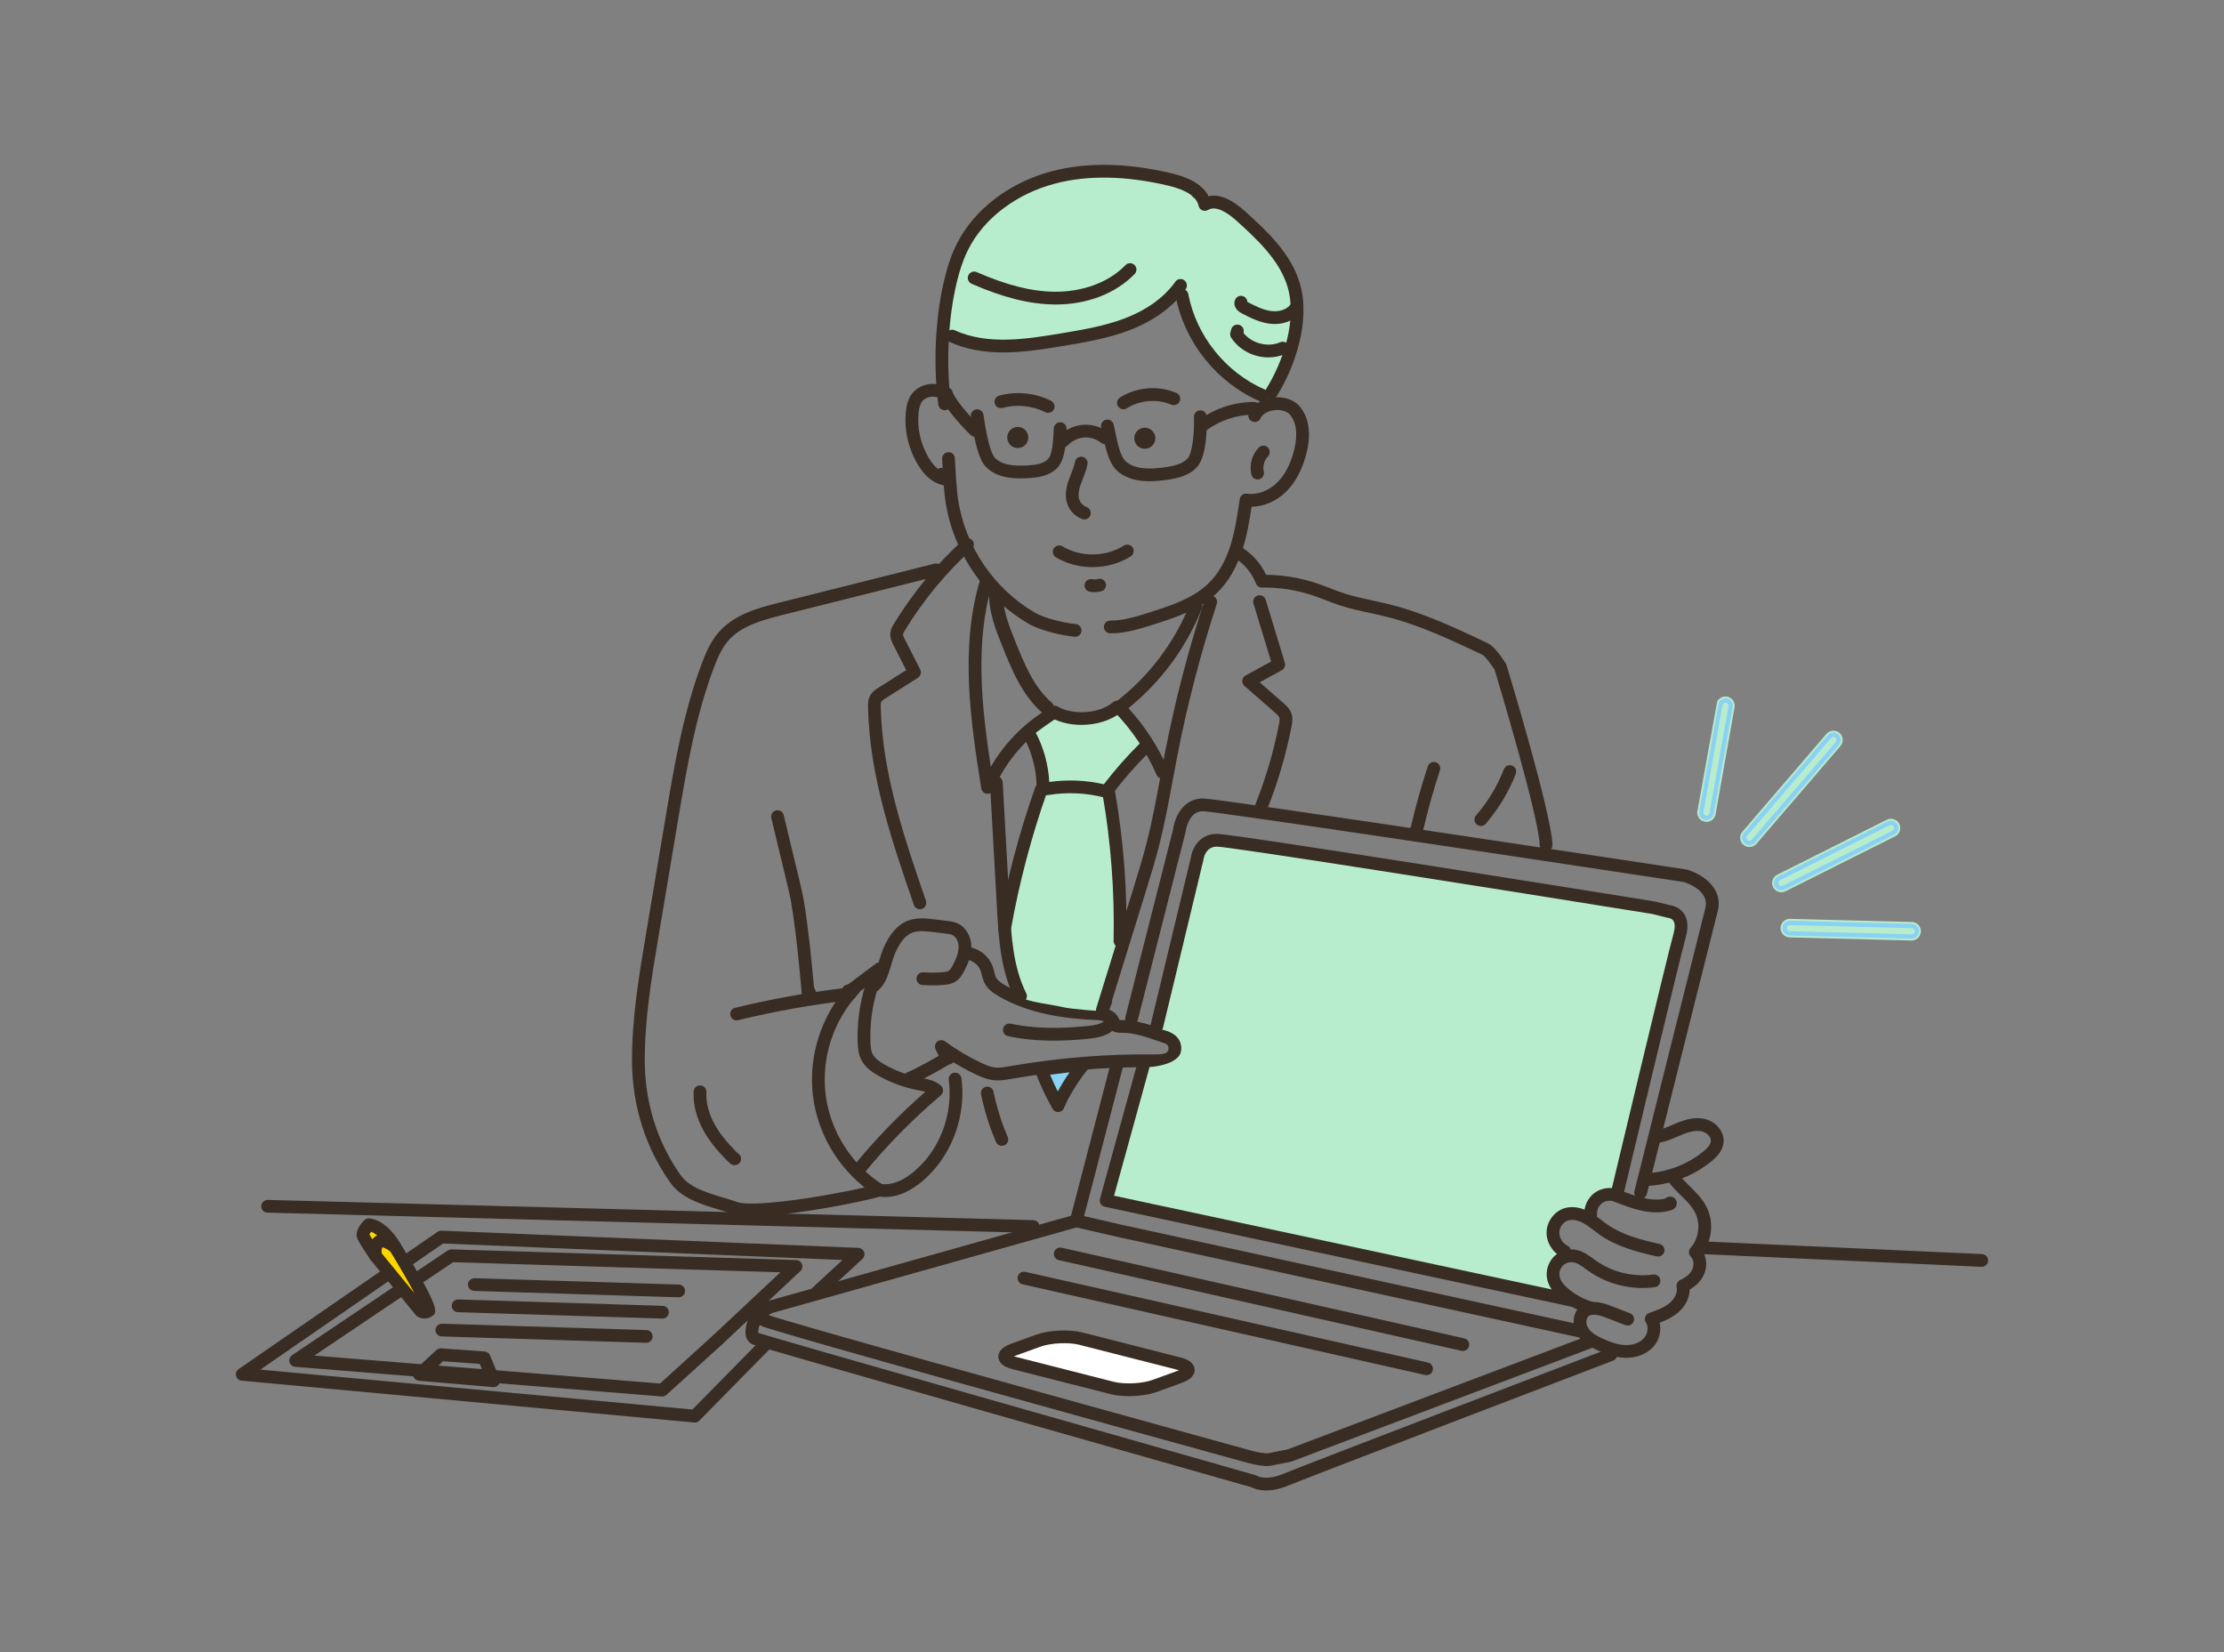 <?xml version="1.0" encoding="UTF-8"?><svg id="a" xmlns="http://www.w3.org/2000/svg" viewBox="0 0 354 263"><rect x="0" y="0" width="354" height="263" fill="#808080" stroke="none"/><defs><style>.b{fill:#fff;}.c{fill:#ffd500;}.d{fill:#b7edcc;}.e{fill:#382c23;}.f{fill:#8bd1f4;}</style></defs><path class="e" d="m110.591,226.425c-.031,0-.062,0-.093-.004l-72.031-6.655c-.425-.039-.78-.34-.888-.753s.054-.85.405-1.092l22.789-15.727c.462-.316,1.092-.202,1.411.259s.203,1.093-.258,1.411l-20.489,14.139,68.769,6.354,10.957-11.133c.393-.4,1.034-.404,1.434-.012.399.393.404,1.035.011,1.434l-11.294,11.476c-.191.195-.452.303-.723.303Z"/><path class="e" d="m105.405,222.281c-.027,0-.055,0-.082-.003l-58.345-4.721c-.43-.035-.791-.337-.899-.754-.109-.417.057-.857.415-1.099l16.736-11.26c.464-.312,1.095-.189,1.407.275s.189,1.095-.275,1.408l-14.33,9.641,55.018,4.452,8.535-7.747c.415-.376,1.057-.346,1.433.069.376.415.345,1.057-.069,1.433l-8.861,8.042c-.188.17-.431.263-.682.263Z"/><path class="e" d="m78.573,220.79c-.028,0-.057,0-.086-.003l-11.811-1.005c-.4-.034-.743-.302-.873-.681-.13-.38-.025-.801.27-1.074l3.392-3.142c.206-.191.479-.287.763-.268l6.911.503c.382.028.717.27.863.624l1.508,3.644c.135.327.09.701-.119.986-.192.263-.497.415-.818.415Zm-9.437-2.834l7.863.669-.631-1.526-5.847-.426-1.384,1.283Z"/><path class="c" d="m59.097,194.759s-1.637,1.294-1.442,1.693,2.32,3.888,2.32,3.888l7.964,7.964-4.013-8.654s-3.386-4.766-4.828-4.891Z"/><path class="e" d="m59.756,200.879c-.329,0-.646-.16-.839-.445-.161-.238-1.586-2.354-1.974-3.129-.655-1.308.653-2.7,1.07-3.097.215-.204.509-.308.805-.273,2.782.293,4.75,3.698,4.965,4.086.237.427.136.963-.241,1.274-.377.311-.923.309-1.298-.006-.458-.382-1.108-.729-1.392-.752-.098.213-.142.765-.088,1.202.057.466-.212.911-.651,1.075-.117.044-.238.064-.357.064Zm-.946-4.381c.103.188.265.458.454.759.193-.256.449-.47.79-.606-.314-.254-.646-.463-.98-.586-.125.165-.225.327-.263.434Z"/><path class="e" d="m67.571,209.872c-.538,0-.988-.213-1.237-.406-.06-.047-.114-.1-.162-.158l-7.199-8.799c-.355-.434-.291-1.073.143-1.428s1.072-.291,1.427.143l5.448,6.658c-1.026-1.922-2.54-4.527-3.958-6.839-.293-.477-.144-1.102.333-1.395.478-.294,1.102-.146,1.395.334,6.49,10.572,5.854,10.978,4.972,11.538-.404.257-.802.352-1.16.352Z"/><path class="e" d="m201.533,237.238c-1.217,0-1.996-.329-2.33-.507-8.538-2.426-77.926-22.148-79.347-22.717-.499-.199-.863-.576-1.054-1.091-.521-1.404.493-3.533.816-4.152.258-.496.871-.688,1.367-.431.497.259.689.871.432,1.367-.466.898-.806,2.056-.73,2.45,2.657.877,52.751,15.144,79.191,22.656.102.029.198.073.286.132.034.019,1.378.785,4.158-.376,3.382-1.409,49.737-19.135,51.708-19.889.524-.2,1.11.062,1.31.585.2.523-.062,1.109-.585,1.31-.483.185-48.298,18.469-51.653,19.867-1.444.602-2.635.795-3.569.795Zm-80.828-25.017h.01-.01Z"/><path class="e" d="m102.863,213.735h-.032l-32.527-1.014c-.56-.018-1-.485-.982-1.045.018-.561.481-.975,1.045-.982l32.527,1.014c.56.018,1,.485.982,1.045-.017.55-.468.982-1.013.982Z"/><path class="b" d="m183.816,220.591c-1.839.667-4.894.818-6.789.335l-15.653-3.989c-1.895-.483-1.942-1.424-.103-2.091l3.973-1.442c1.839-.667,4.894-.818,6.789-.335l15.653,3.989c1.895.483,1.942,1.424.103,2.091l-3.972,1.442Z"/><path class="e" d="m179.683,222.225c-1.051,0-2.068-.103-2.905-.316l-15.653-3.989c-1.774-.451-2.184-1.287-2.214-1.908s.293-1.494,2.015-2.119l3.973-1.441c2.041-.739,5.284-.901,7.385-.364l15.653,3.989c1.774.451,2.183,1.287,2.214,1.908.031.622-.294,1.494-2.016,2.118l-3.972,1.442h0c-1.227.445-2.891.681-4.479.681Zm4.133-1.634h.01-.01Zm-22.427-4.703c.07.021.148.044.236.066l15.653,3.989c1.703.435,4.54.293,6.192-.306l3.972-1.442c.084-.03.16-.061.228-.089-.07-.021-.148-.044-.234-.066l-15.653-3.989c-1.704-.435-4.54-.293-6.193.306l-3.973,1.441c-.084.031-.16.061-.228.09Z"/><path class="e" d="m146.422,144.721c-.421,0-.814-.265-.959-.685-3.468-10.082-7.055-20.506-7.301-31.47-.011-.462-.027-1.16.317-1.81.353-.666.948-1.042,1.383-1.316l4.383-2.776-2.02-3.965c-.234-.459-.587-1.153-.507-1.953.062-.619.371-1.125.576-1.46,3.024-4.956,6.734-9.452,11.027-13.363.414-.377,1.056-.347,1.433.067.377.414.348,1.055-.066,1.433-4.151,3.781-7.738,8.128-10.662,12.92-.115.188-.272.445-.288.605-.021.208.163.568.296.831l2.438,4.787c.237.466.081,1.036-.361,1.316l-5.165,3.271c-.257.162-.575.363-.675.552-.096.183-.088.548-.082.814.24,10.648,3.773,20.921,7.191,30.855.182.53-.1,1.106-.629,1.289-.109.037-.221.056-.33.056Z"/><path class="e" d="m200.784,129.385c-.125,0-.251-.023-.375-.072-.521-.207-.774-.797-.567-1.317,1.637-4.112,2.896-8.401,3.743-12.75.08-.409.139-.768.061-1.006-.089-.274-.439-.58-.721-.826l-4.846-4.239c-.25-.219-.376-.545-.341-.874.036-.329.231-.62.521-.779l4.071-2.227-2.811-9.24c-.163-.535.139-1.103.675-1.265.536-.165,1.103.139,1.266.675l3.051,10.029c.14.459-.062.954-.483,1.185l-3.521,1.926,3.753,3.282c.444.388,1.052.92,1.314,1.725.247.757.1,1.518.002,2.021-.871,4.473-2.166,8.885-3.85,13.113-.158.397-.54.64-.943.64Z"/><path class="e" d="m119.703,193.58c-1.327,0-2.407-.106-3.101-.358-.655-.236-1.383-.454-2.154-.684-2.793-.832-5.958-1.775-7.744-4.285-3.96-5.567-6.071-12.249-6.105-19.323-.032-6.812,1.106-13.593,2.207-20.149l3.139-18.7c1.366-8.139,2.779-16.554,5.76-24.463.604-1.605,1.36-3.445,2.683-4.97,2.556-2.944,6.517-3.938,9.7-4.737l24.671-6.193c.543-.132,1.094.193,1.23.736.137.543-.193,1.095-.736,1.23l-24.671,6.193c-3.57.896-6.686,1.823-8.663,4.101-.992,1.143-1.643,2.567-2.316,4.354-2.912,7.725-4.308,16.041-5.658,24.084l-3.139,18.7c-1.086,6.473-2.209,13.165-2.178,19.804.032,6.654,2.013,12.933,5.729,18.157,1.381,1.941,4.191,2.778,6.67,3.518.8.238,1.555.463,2.265.721,3.123,1.129,18.593-1.694,22.392-2.847.536-.158,1.102.141,1.265.677.163.535-.14,1.102-.676,1.265-2.727.827-14.355,3.17-20.57,3.17Z"/><path class="e" d="m139.978,190.454c-.186,0-.373-.052-.542-.158-5.459-3.457-9.207-9.348-10.023-15.758-.817-6.41,1.333-13.053,5.75-17.769.383-.408,1.025-.429,1.434-.047.409.383.43,1.024.047,1.434-4.01,4.279-5.96,10.308-5.219,16.126.742,5.816,4.142,11.163,9.097,14.301.473.3.614.926.314,1.399-.193.305-.522.472-.858.472Z"/><path class="e" d="m117.243,162.412c-.457,0-.872-.312-.984-.775-.132-.545.202-1.093.747-1.225,5.603-1.357,11.34-2.401,17.073-3.107.074-.163.192-.309.351-.417.461-.318,1.093-.198,1.409.265l.311.454c.201.293.233.67.086.993-.148.323-.454.546-.807.587-6.022.695-12.06,1.771-17.946,3.196-.08.02-.161.029-.24.029Z"/><path class="e" d="m140.902,190.531c-.359,0-.724-.029-1.094-.092-.552-.095-.923-.618-.829-1.17.094-.553.615-.926,1.17-.83,3.326.563,6.457-2.921,7.338-4.002,2.807-3.452,4.126-8.144,3.529-12.551-.075-.556.313-1.066.869-1.142.557-.069,1.066.312,1.141.868.672,4.953-.811,10.226-3.965,14.104-1.237,1.52-4.358,4.814-8.158,4.814Z"/><path class="e" d="m136.606,187.291c-.226,0-.453-.074-.641-.229-.434-.354-.498-.993-.144-1.427,3.474-4.253,7.325-8.233,11.463-11.851-.309-.084-.643-.147-.985-.214l-.324-.063c-2.167-.432-4.241-1.201-6.165-2.289-.961-.545-2.141-1.33-2.752-2.588-.412-.849-.499-1.771-.531-2.643-.116-3.104.289-6.184,1.203-9.152.165-.535.733-.838,1.268-.67.535.165.835.732.67,1.268-.848,2.75-1.223,5.603-1.115,8.479.023.605.069,1.296.33,1.833.364.75,1.178,1.284,1.926,1.709,1.735.98,3.607,1.676,5.562,2.065l.312.061c1.018.195,2.171.418,3.083,1.227.22.195.345.476.342.771-.003.294-.134.572-.359.762-4.483,3.798-8.641,8.03-12.357,12.58-.2.245-.492.372-.786.372Z"/><path class="e" d="m138.701,158.149c-.383,0-.749-.218-.92-.588-.236-.509-.015-1.111.494-1.347.802-.372,1.292-2.022,1.685-3.35.187-.63.363-1.226.578-1.741,1.014-2.434,2.305-3.926,3.947-4.562,1.455-.564,3.014-.373,4.268-.221l2.002.243c.516.063,1.099.136,1.668.394,1.323.6,2.207,2.118,2.198,3.778-.007,1.396-.567,2.671-1.114,3.733-.312.607-.704,1.293-1.409,1.743-.618.395-1.316.496-1.979.548-1.096.087-2.205.09-3.298.009-.559-.042-.978-.527-.937-1.086s.525-.967,1.086-.938c.991.075,1.997.071,2.99-.007.373-.029.792-.074,1.046-.236.278-.178.505-.589.695-.96.438-.851.885-1.849.89-2.816.004-.86-.41-1.65-1.007-1.921-.288-.131-.671-.178-1.077-.228l-2.001-.243c-1.083-.133-2.309-.282-3.29.098-1.1.427-2.018,1.556-2.808,3.451-.173.416-.334.961-.506,1.539-.536,1.807-1.143,3.855-2.777,4.612-.138.064-.283.095-.426.095Z"/><path class="e" d="m158.81,171.971c-.211,0-.423-.01-.639-.032-1.063-.114-2.012-.528-2.818-.907-1.53-.719-3.015-1.547-4.434-2.471-.034.021-.069.041-.106.059-.504.242-1.11.028-1.353-.478l-.539-1.125c-.201-.42-.091-.922.268-1.219.358-.298.872-.312,1.247-.037,1.806,1.326,3.751,2.481,5.78,3.435.657.31,1.421.646,2.172.726.691.077,1.433-.056,2.217-.192,7.675-1.341,15.438-1.992,23.16-1.896.832-.004,1.669-.017,2.057-.422.132-.139.198-.368.174-.612s-.131-.457-.289-.568c-.166-.117-.43-.207-.687-.293l-1.219-.412c-1.685-.569-3.412-1.146-5.153-1.135-.533.008-1.273.017-1.849-.541-.266-.258-.396-.547-.492-.759-.023-.051-.045-.102-.071-.149-.252-.463-1.206-.562-2.008-.598-6.432-.28-11.277-1.476-15.248-3.762-.844-.486-1.774-1.12-2.282-2.132-.221-.441-.33-.892-.425-1.289-.051-.212-.1-.424-.171-.628-.365-1.044-1.47-1.828-2.576-1.828-.004,0-.01,0-.015,0-.558,0-1.012-.45-1.014-1.009-.002-.561.45-1.017,1.01-1.019h.019c1.958,0,3.845,1.337,4.49,3.187.094.268.162.545.229.822.077.319.149.621.266.854.267.531.87.932,1.482,1.284,3.677,2.117,8.229,3.228,14.324,3.494.93.04,2.866.125,3.699,1.649.051.093.097.191.141.289.015.033.028.066.043.099.102.011.272.011.382.008,2.11-.013,4.108.646,5.868,1.24l1.221.412c.356.12.801.271,1.21.56.642.456,1.055,1.195,1.135,2.03s-.185,1.64-.728,2.207c-1.03,1.076-2.609,1.056-3.544,1.048-7.595-.071-15.236.546-22.715,1.854-.751.131-1.475.257-2.219.257Z"/><path class="e" d="m144.833,172.625c-.394,0-.768-.23-.933-.615-.221-.515.018-1.11.532-1.331,1.54-.661,4.448-2.26,6.121-3.298.16-.131.339-.238.531-.315.485-.198,1.041.008,1.282.473.241.465.088,1.037-.352,1.32-.061.038-.123.078-.188.119-.172.266-.453.427-.75.46-1.785,1.071-4.359,2.468-5.844,3.104-.13.057-.266.083-.399.083Z"/><path class="e" d="m167.713,165.64c-2.637,0-5.013-.236-7.262-.714-.548-.116-.898-.655-.782-1.203.117-.547.658-.894,1.203-.781,3.509.744,7.383.863,12.189.377,1.23-.125,2.446-.347,3.007-1.115.33-.452.964-.551,1.417-.22.452.33.551.965.221,1.417-1.033,1.413-2.824,1.771-4.44,1.936-1.987.202-3.826.304-5.553.304Z"/><path class="e" d="m128.656,159.327c-.229,0-.452-.077-.633-.221-.216-.173-.353-.427-.378-.702-.01-.117-.021-.233-.032-.351-.018-.057-.031-.114-.039-.175-.011-.086-.011-.171,0-.254-.43-4.685-.891-9.505-1.673-14.188-.157-.943-1.251-5.441-2.049-8.726-.515-2.116-.955-3.928-1.082-4.517-.118-.547.23-1.087.778-1.204.547-.118,1.087.229,1.205.778.125.581.561,2.372,1.07,4.463.895,3.682,1.91,7.854,2.08,8.871.781,4.678,1.243,9.457,1.67,14.106.142.182.239.406.272.659.096.72-.367,1.356-1.053,1.449-.045.006-.09.009-.135.009Z"/><path class="e" d="m135.383,158.673c-.309,0-.614-.14-.813-.406-.335-.448-.244-1.084.205-1.42l4.623-3.456c.449-.334,1.084-.243,1.419.205.335.448.244,1.084-.205,1.42l-4.623,3.456c-.182.136-.396.201-.606.201Z"/><path class="e" d="m261.139,190.857c-.082,0-.165-.01-.247-.031-.543-.136-.874-.686-.738-1.229.103-.411,10.282-41.125,11.287-45.033.716-2.786-2.897-4.011-3.416-4.171-25.334-3.845-73.819-11.133-76.454-11.265-2.363-.116-2.819,3.04-2.836,3.174-.005.041-.013.086-.023.126l-7.617,29.962c-.138.543-.69.87-1.233.732s-.871-.689-.733-1.232l7.602-29.901c.24-1.803,1.544-5.041,4.942-4.886,3.397.169,73.734,10.841,76.727,11.295.042.007.083.016.124.027,2.125.601,5.88,2.762,4.881,6.645-1.003,3.901-11.18,44.608-11.283,45.02-.115.461-.529.769-.983.769Z"/><path class="e" d="m262.447,188.753c-.529,0-.975-.409-1.011-.945-.038-.559.384-1.042.943-1.08,3.162-.214,6.259-1.431,8.722-3.425.791-.641,1.179-1.169,1.221-1.661.06-.71-.681-1.376-1.41-1.554-.787-.19-1.744-.047-3.012.454-.297.117-.592.243-.887.369-.875.375-1.781.762-2.783.952-.552.108-1.081-.257-1.186-.807-.105-.551.256-1.081.807-1.186.786-.149,1.553-.478,2.365-.824.312-.134.625-.268.939-.392,1.056-.417,2.642-.929,4.237-.538,1.573.383,3.107,1.87,2.951,3.696-.12,1.418-1.179,2.429-1.964,3.065-2.785,2.255-6.288,3.63-9.862,3.872-.023.002-.046.002-.069.002Z"/><path class="e" d="m258.87,216.127c-.083,0-.166,0-.249-.004-1.654-.058-3.173-.66-4.312-1.179-1.137-.517-2.406-1.208-3.196-2.413-.853-1.301-.952-3.344.359-4.509,1.621-1.441,4.033-.513,4.942-.163l3.034,1.168c.522.201.783.788.582,1.311-.202.523-.791.782-1.311.582l-3.033-1.168c-1.479-.569-2.39-.637-2.865-.214-.463.412-.377,1.322-.01,1.882.506.771,1.466,1.281,2.339,1.679.968.44,2.246.952,3.543.997,1.184.052,2.294-.354,2.944-1.06.652-.708.81-1.843.352-2.529-.173-.261-.217-.588-.117-.885s.331-.531.626-.635c1.163-.407,2.364-.827,3.261-1.579.702-.589,1.32-1.602,1.121-2.537-.101-.475.147-.954.594-1.145.914-.39,1.59-.992,1.902-1.695.314-.705.211-1.548-.246-2.004-.381-.38-.398-.991-.04-1.394,1.322-1.48,1.63-3.841.733-5.611-.515-1.018-1.367-1.856-2.269-2.745-.743-.732-1.511-1.49-2.135-2.396-.318-.461-.202-1.093.259-1.41.461-.318,1.093-.202,1.411.26.515.747,1.182,1.404,1.889,2.101.978.965,1.99,1.961,2.654,3.274,1.153,2.278.922,5.136-.517,7.225.566,1.025.629,2.365.112,3.525-.433.973-1.23,1.808-2.282,2.401-.004,1.334-.684,2.697-1.884,3.704-.877.736-1.899,1.204-2.889,1.578.306,1.304-.065,2.807-1.044,3.869-1.011,1.099-2.553,1.718-4.258,1.718Z"/><path class="d" d="m184.805,163.864c.157-.777,5.934-27.908,6.095-28.391.161-.483,0-1.77,3.54-1.931,3.54-.161,70.47,11.262,70.47,11.262,0,0,3.379,1.609,2.735,4.183-.644,2.574-10.136,41.349-10.136,41.349,0,0-3.633-.045-3.939,1.992-.305,2.036-1.018,1.731-1.018,1.731,0,0-3.564-1.833-4.786.407-1.222,2.24.509,5.091,1.018,5.295.509.204-1.222,1.426-1.426,2.036-.204.611.204,2.24.509,2.546s.611,1.935.611,1.935l-72.256-15.556,6.667-20.859s4.846-.272,5.124-2.666c.333-2.874-3.208-3.333-3.208-3.333Z"/><path class="e" d="m253.438,209.271c-.088,0-.178-.012-.268-.036-1.723-.472-3.363-1.323-4.743-2.463-1.277-1.058-1.993-2.148-2.188-3.334-.202-1.232.222-2.545,1.106-3.427.886-.88,2.202-1.294,3.431-1.09,1.138.193,2.04.853,2.836,1.435l.435.313c2.613,1.836,5.929,2.639,9.09,2.202.553-.065,1.067.312,1.143.866.077.555-.311,1.066-.866,1.144-3.666.502-7.506-.426-10.534-2.553-.155-.109-.31-.223-.464-.336-.675-.493-1.312-.959-1.978-1.071-.588-.099-1.239.108-1.662.527-.422.421-.633,1.072-.537,1.66.112.682.596,1.369,1.479,2.1,1.16.958,2.538,1.674,3.986,2.069.54.148.858.706.71,1.246-.123.45-.532.747-.978.747Z"/><path class="e" d="m249.043,200.19c-.153,0-.308-.035-.454-.108-1.504-.756-2.474-2.37-2.413-4.018.063-1.702,1.272-3.283,2.876-3.76,1.21-.36,2.638-.132,4.024.646.681.382,1.284.842,1.866,1.287.319.243.638.486.967.714,2.374,1.637,5.252,2.376,8.239,3.049.546.123.89.666.767,1.212-.123.547-.669.888-1.212.767-3.062-.689-6.274-1.517-8.945-3.357-.356-.246-.701-.509-1.046-.771-.551-.421-1.072-.818-1.628-1.13-.523-.293-1.537-.745-2.453-.472-.783.233-1.396,1.046-1.428,1.892-.032.855.501,1.73,1.296,2.13.5.251.703.86.451,1.361-.178.354-.536.56-.907.56Z"/><path class="e" d="m253.192,194.36c-.525,0-.969-.404-1.01-.936-.104-1.357.538-2.754,1.636-3.559,1.099-.805,2.625-.993,3.885-.485,2.576,1.038,5.079,1.923,7.334,1.409.277-.277.737-.398,1.108-.287.451.138.754.546.754,1.015,0,.403-.229.906-.872,1.106-2.993.914-6.004-.122-9.083-1.362-.618-.247-1.392-.153-1.929.241-.537.393-.863,1.103-.812,1.766.043.559-.375,1.046-.934,1.089-.026.002-.053.003-.079.003Z"/><path class="e" d="m246.094,135.502c-.546,0-.997-.434-1.013-.983-.137-4.508-6.577-25.925-7.183-27.929l-.151-.22c-.457-.673-1.308-1.924-1.897-2.202-4.888-2.312-9.942-4.703-15.239-6.02-.842-.209-1.691-.393-2.54-.575-1.553-.334-3.158-.681-4.718-1.188-.793-.258-1.572-.557-2.351-.856-.688-.265-1.376-.53-2.075-.764-2.6-.869-5.321-1.279-8.053-1.243h-.017c-.418,0-.794-.257-.946-.647-.676-1.745-1.938-3.224-3.555-4.163-.484-.281-.649-.902-.368-1.387.282-.482.901-.648,1.386-.367,1.81,1.052,3.264,2.645,4.15,4.534,2.74.027,5.443.48,8.045,1.35.728.243,1.444.519,2.161.794.745.287,1.49.575,2.25.822,1.461.476,3.015.81,4.518,1.134.87.188,1.739.375,2.602.589,5.493,1.365,10.639,3.8,15.617,6.154,1.089.516,2.025,1.891,2.708,2.896l.232.339c.06.087.106.183.137.283.292.963,7.164,23.632,7.314,28.606.017.56-.423,1.027-.983,1.044h-.031Z"/><path class="e" d="m225.197,133.437c-.375,0-.734-.208-.911-.567-.215-.437-.086-.953.281-1.243.007-.025.016-.061.027-.106.747-3.205,1.646-6.414,2.673-9.538.176-.531.748-.823,1.28-.646.532.175.821.748.646,1.279-1.009,3.067-1.892,6.218-2.624,9.364-.07.304-.235,1.014-.925,1.354-.144.07-.297.104-.447.104Z"/><path class="e" d="m235.708,131.472c-.258,0-.516-.098-.713-.293-.38-.376-.403-.981-.053-1.386,1.896-2.184,3.388-4.658,4.437-7.353.203-.522.791-.782,1.313-.578.522.203.78.791.578,1.312-1.09,2.801-2.623,5.381-4.561,7.674-.051.091-.117.176-.197.25l-.131.118c-.192.171-.433.255-.672.255Z"/><path class="e" d="m251.962,212.99c-.071,0-.144-.008-.217-.023l-73.622-16.032-7.04-1.616c-.267-.062-.498-.229-.64-.462-.142-.234-.183-.517-.114-.782l6.452-24.771c.142-.541.697-.867,1.237-.726.542.142.867.695.726,1.237l-6.189,23.761,6.011,1.38,73.61,16.029c.547.119.894.66.775,1.207-.103.475-.523.799-.99.799Z"/><path class="e" d="m201.709,233.347c-.555,0-1.603-.084-3.24-.535-22.622-6.238-75.43-20.846-77.209-21.735-1.085-.543-1.283-1.253-1.258-1.753.063-1.27,1.677-2.019,2.368-2.281l48.667-13.688c.541-.148,1.099.163,1.25.702.152.539-.163,1.099-.702,1.251l-48.581,13.659c-.211.084-.475.223-.684.356,3.185,1.161,41.417,11.807,76.687,21.534,1.95.538,2.842.463,2.85.463l3.099-.62,47.585-17.994c.524-.198,1.109.065,1.308.59.198.523-.066,1.108-.59,1.307l-47.663,18.024c-.053.021-.106.035-.161.047l-3.271.649c-.059.008-.208.024-.456.024Zm-79.77-24.228h0Z"/><path class="e" d="m315.44,201.64c-.016,0-.031,0-.047,0l-44.184-2.012c-.56-.025-.993-.499-.967-1.059s.505-.986,1.059-.967l44.184,2.012c.56.025.993.499.967,1.059-.025.544-.474.968-1.012.968Z"/><path class="e" d="m164.451,196.241h-.027l-121.854-3.223c-.56-.015-1.001-.48-.987-1.04s.477-.967,1.041-.987l121.854,3.223c.56.015,1.001.48.987,1.04-.015.551-.466.987-1.013.987Z"/><path class="e" d="m130.039,206.698c-.273,0-.546-.109-.746-.326-.38-.411-.354-1.053.058-1.433l4.754-4.387-63.583-2.621-5.189,3.581c-.46.318-1.092.203-1.411-.259-.318-.461-.203-1.093.258-1.411l5.468-3.773c.181-.124.393-.178.618-.179l66.364,2.736c.409.018.769.279.91.664.141.385.037.817-.265,1.095l-6.551,6.044c-.195.18-.441.269-.687.269Z"/><path class="e" d="m114.266,214.239c-.271,0-.541-.107-.74-.32-.383-.409-.362-1.051.047-1.434l10.646-9.969-52.092-1.614-5.054,3.401c-.463.312-1.095.189-1.407-.275s-.189-1.095.275-1.408l5.325-3.583c.176-.118.387-.162.597-.172l54.872,1.7c.411.013.772.271.917.655.145.385.044.818-.255,1.099l-12.438,11.646c-.196.184-.445.273-.693.273Z"/><path class="e" d="m250.113,207.965c-.07,0-.142-.008-.213-.023l-74.05-15.86c-.273-.058-.51-.227-.655-.465-.145-.239-.185-.527-.11-.796l5.874-21.294c.149-.541.706-.861,1.247-.708.54.148.857.707.708,1.247l-5.588,20.258,73,15.636c.548.117.896.656.779,1.203-.102.477-.523.803-.991.803Z"/><path class="e" d="m257.325,191.336c-.078,0-.157-.01-.236-.028-.544-.13-.881-.677-.751-1.222.368-1.542,9.018-37.814,10.04-41.463.265-.946.254-1.663-.031-2.075-.281-.406-.818-.457-.824-.457-.054-.005-.125-.015-.177-.028l-2.35-.588c-26.715-4.297-67.309-10.716-69.297-10.716-1.811,0-2.115,1.865-2.144,2.078-.004.034-.012.075-.02.108l-6.411,26.626c-.131.545-.68.875-1.223.749-.544-.132-.88-.679-.749-1.224l6.398-26.573c.188-1.349,1.276-3.792,4.148-3.792,2.839,0,66.975,10.319,69.704,10.759l2.36.587c.379.043,1.49.256,2.222,1.275.675.94.791,2.225.345,3.817-1.011,3.611-9.93,41.009-10.02,41.387-.111.466-.527.779-.985.779Z"/><path class="e" d="m157.188,126.345c-.042,0-.083-.002-.126-.008-.449-.056-.807-.402-.876-.85-1.629-10.417-3.476-22.225-.167-33.249.161-.535.727-.835,1.263-.68.537.161.841.727.68,1.264-2.856,9.516-1.682,19.826-.255,29.228,2.313-3.96,5.663-7.29,9.665-9.559.486-.276,1.106-.105,1.382.382.276.487.105,1.105-.382,1.382-4.555,2.583-8.195,6.658-10.25,11.474-.161.378-.53.616-.932.616Z"/><path class="d" d="m164,117.243l4.237-2.994s2.479,1.039,4.049.478,5.495-2.019,5.495-2.019l4.823,5.495-6.168,8.075,2.019,17.608.112,5.832-3.477,11.215s-4.545-.282-6.039-.656-6.1-.871-6.474-1.618c-.373-.747-2.241-5.602-2.365-6.598s.996-11.204.996-11.204l4.855-15.811s1.118-5.555-2.063-7.803Z"/><path class="e" d="m175.462,161.804c-.11,0-.222-.019-.332-.057-.517-.179-.798-.735-.637-1.258l5.865-18.931c.745-2.404,1.515-4.891,2.152-7.374.871-3.396,1.523-6.918,2.153-10.325.248-1.335.495-2.67.755-4.002,1.604-8.214,3.736-16.414,6.334-24.372.174-.532.745-.825,1.279-.649.532.174.823.746.649,1.278-2.572,7.88-4.683,15.999-6.271,24.132-.259,1.325-.505,2.654-.75,3.982-.637,3.44-1.295,6.998-2.183,10.46-.649,2.531-1.427,5.042-2.179,7.47l-5.284,17.056c.025.168.009.345-.057.516l-.546,1.423c-.154.402-.538.651-.947.651Z"/><path class="e" d="m185.021,123.935c-.392,0-.765-.229-.931-.611-1.615-3.727-3.868-7.095-6.697-10.011-.202-.208-.305-.492-.283-.781s.166-.555.396-.73c5.327-4.066,9.454-9.507,11.936-15.732.207-.521.797-.774,1.317-.567.52.208.774.798.566,1.317-2.479,6.22-6.514,11.695-11.707,15.9,2.641,2.898,4.769,6.189,6.333,9.798.223.514-.014,1.111-.527,1.334-.131.057-.268.084-.403.084Z"/><path class="e" d="m176.113,126.991c-.085,0-.172-.011-.257-.033-2.897-.76-5.992-.904-8.945-.422-.247.041-.814.131-1.314-.248-.561-.421-.582-1.09-.589-1.342-.083-2.612-.777-5.214-2.007-7.522-.263-.494-.076-1.108.418-1.371.496-.264,1.109-.076,1.372.418,1.31,2.458,2.076,5.214,2.226,7.996,2.925-.409,5.882-.281,8.691.366,1.74-2.275,3.647-4.444,5.677-6.456.398-.393,1.04-.392,1.434.007.395.397.392,1.04-.006,1.435-2.118,2.099-4.099,4.375-5.887,6.767-.194.26-.497.406-.812.406Z"/><path class="e" d="m172.143,115.38c-1.695,0-3.382-.363-4.759-1.117-.492-.269-.672-.885-.403-1.376.269-.491.886-.673,1.376-.403,2.599,1.421,6.722,1.084,8.826-.719.426-.364,1.065-.316,1.43.109.364.425.315,1.065-.11,1.43-1.586,1.36-3.982,2.076-6.36,2.076Z"/><path class="e" d="m162.446,159.571c-.371,0-.729-.205-.907-.559-2.299-4.568-2.593-9.844-2.853-14.497l-1.109-19.896c-.031-.56.397-1.038.956-1.069.555-.041,1.038.396,1.069.956l1.109,19.896c.249,4.456.53,9.508,2.639,13.698.252.5.05,1.11-.45,1.362-.146.073-.302.108-.455.108Z"/><path class="e" d="m159.902,148.817c-.059,0-.119-.006-.179-.017-.551-.098-.919-.624-.821-1.176,1.342-7.541,3.313-15.027,5.859-22.249.186-.528.764-.809,1.294-.619.528.186.805.765.619,1.293-2.51,7.119-4.453,14.497-5.775,21.931-.087.491-.515.837-.998.837Z"/><path class="e" d="m178.268,150.794h-.022c-.56-.012-1.004-.476-.992-1.036.17-7.807-.422-15.665-1.76-23.357-.096-.552.273-1.077.825-1.173.549-.103,1.077.273,1.173.825,1.361,7.821,1.963,15.812,1.79,23.75-.012.552-.463.991-1.013.991Z"/><path class="d" d="m166.153,28.5s10.987-1.467,15.549-.694c4.562.773,6.992.629,7.595,2.167l.604,1.538s1.835-1.335,4.751.798c2.916,2.134,5.858,4.978,7.533,6.984,1.674,2.005,4.177,6.488,4.089,8.158-.089,1.669.008,8.162-1.295,10.27-1.303,2.109-4.242,5.925-4.242,5.925,0,0-7.698-5.144-9.307-7.885-1.608-2.741-3.187-9.932-3.187-9.932,0,0-8.791,6.999-20.764,8.148-11.974,1.149-16.993-.787-16.993-.787,0,0,.824-13.28,4.466-16.662,3.643-3.382,11.202-8.029,11.202-8.029Z"/><path class="e" d="m176.798,100.808c-.027,0-.054,0-.081,0-.56-.004-1.011-.461-1.007-1.021.004-.558.458-1.007,1.014-1.007.027.005.051,0,.075,0,2.078,0,4.146-.658,6.147-1.295,3.196-1.016,6.819-2.168,9.314-4.535,3.389-3.216,4.303-8.02,5.074-13.507.038-.267.18-.507.395-.669.216-.161.489-.229.753-.193,1.625.231,3.466-.445,4.812-1.767,1.155-1.138,2.035-2.771,2.613-4.856.49-1.769.795-4.229-.535-5.905-.474-.597-1.471-.897-2.539-.767-1.035.127-1.896.633-2.195,1.29-.231.511-.833.737-1.343.503-.51-.231-.735-.833-.503-1.343.603-1.325,2.021-2.246,3.794-2.463,1.782-.217,3.457.364,4.374,1.519,1.473,1.856,1.784,4.521.9,7.708-.674,2.432-1.732,4.37-3.145,5.76-1.545,1.52-3.543,2.376-5.505,2.396-.636,4.418-1.656,10.066-5.554,13.766-2.833,2.688-6.691,3.915-10.096,4.998-2.049.651-4.369,1.39-6.764,1.39Z"/><path class="e" d="m150.36,65.294c-.501,0-.937-.372-1.004-.882-.792-5.992-.527-13.028.709-18.821.595-2.789,1.312-4.959,2.256-6.828,2.754-5.454,8.413-9.759,15.135-11.516,5.56-1.452,11.966-1.337,19.042.346,3.037.721,5.005,1.939,5.871,3.63,1.681-.377,3.654.45,5.879,2.469,3.203,2.904,7.188,6.519,8.633,11.36,1.814,6.083-.829,13.479-3.645,17.966-.298.474-.923.615-1.398.32-.475-.298-.618-.924-.32-1.398,2.59-4.127,5.04-10.875,3.419-16.308-1.283-4.3-5.036-7.703-8.052-10.438-1.375-1.244-3.287-2.562-4.592-1.781-.28.169-.625.19-.924.062-.3-.13-.519-.396-.589-.715-.313-1.444-1.912-2.519-4.751-3.193-6.75-1.603-12.825-1.724-18.06-.355-6.168,1.611-11.341,5.524-13.837,10.467-.863,1.71-1.525,3.724-2.083,6.338-1.19,5.578-1.445,12.356-.682,18.132.073.556-.317,1.064-.873,1.138-.045.007-.09.01-.134.01Z"/><path class="e" d="m200.93,63.952c-.135,0-.271-.027-.403-.084-6.847-2.967-11.976-9.363-13.383-16.692-.105-.55.255-1.082.805-1.188.55-.111,1.081.254,1.188.805,1.283,6.681,5.957,12.51,12.198,15.214.514.223.75.82.527,1.334-.166.383-.539.611-.931.611Z"/><path class="e" d="m159.694,56.098c-2.902,0-5.834-.422-8.562-1.682-.508-.235-.73-.838-.495-1.347s.837-.73,1.346-.495c5.23,2.417,11.604,1.365,16.726.518,3.435-.566,6.986-1.153,10.26-2.394,3.564-1.353,6.368-3.377,8.107-5.854.322-.459.953-.569,1.413-.248.458.321.569.954.248,1.412-1.973,2.812-5.102,5.09-9.048,6.587-3.463,1.312-7.116,1.915-10.649,2.499-2.855.471-6.081,1.004-9.344,1.004Z"/><path class="e" d="m200.172,76.311c-.458,0-.874-.313-.985-.778-.364-1.521.085-3.165,1.173-4.29.39-.403,1.031-.411,1.434-.024.402.39.413,1.031.024,1.435-.601.622-.86,1.566-.658,2.407.13.545-.206,1.092-.75,1.223-.08.019-.159.028-.237.028Z"/><path class="e" d="m172.602,82.675c-.114,0-.229-.02-.343-.061-1.052-.377-1.921-1.225-2.324-2.267-.421-1.089-.37-2.361.158-3.888.121-.349.256-.691.393-1.034.261-.657.507-1.278.623-1.904.102-.55.626-.916,1.182-.812.551.103.914.632.812,1.183-.152.819-.447,1.562-.732,2.281-.125.314-.25.63-.361.949-.365,1.054-.425,1.869-.184,2.492.191.493.62.911,1.118,1.091.527.188.801.77.612,1.297-.149.414-.539.672-.955.672Z"/><path class="e" d="m173.896,90.273c-2.037,0-4.072-.521-5.824-1.564-.481-.287-.638-.909-.352-1.391.287-.481.908-.637,1.391-.352,2.948,1.758,6.879,1.708,9.784-.121.474-.3,1.101-.157,1.398.316.299.474.157,1.101-.317,1.398-1.808,1.141-3.945,1.713-6.081,1.713Z"/><path class="e" d="m178.822,65.146c-.335,0-.663-.166-.856-.47-.301-.472-.163-1.099.31-1.4,2.646-1.688,6.081-1.97,8.967-.733.515.221.754.816.533,1.332-.22.515-.819.752-1.331.533-2.243-.961-5.021-.733-7.078.579-.169.107-.358.159-.544.159Z"/><path class="e" d="m166.841,65.715c-.153,0-.308-.035-.454-.108-2.081-1.045-4.562-1.291-6.808-.676-.542.146-1.098-.17-1.246-.711-.148-.54.17-1.098.71-1.246,2.723-.745,5.731-.446,8.254.82.5.252.703.861.451,1.361-.178.354-.536.56-.907.56Z"/><path class="e" d="m171.132,101.356c-.035,0-.07-.002-.105-.006-1.839-.189-5.309-.9-7.334-2.086-7.04-4.115-11.974-11.387-13.199-19.449-.256-1.687-.438-4.978-.536-6.746-.031-.56.396-1.062.955-1.093.559-.06,1.036.372,1.067.932.091,1.66.276,5.013.518,6.603,1.134,7.463,5.702,14.193,12.218,18.004,1.547.904,4.512,1.612,6.517,1.818.557.058.962.556.905,1.112-.054.522-.494.911-1.007.911Z"/><path class="e" d="m182.971,76.599c-1.788,0-3.624-.353-5.062-1.579-1.42-1.212-1.933-3.703-2.344-5.706-.095-.465-.184-.898-.277-1.271-.136-.543.195-1.094.738-1.229.543-.136,1.094.196,1.229.739.099.396.194.857.296,1.353.331,1.608.784,3.812,1.674,4.571,1.569,1.339,4.105,1.186,6.141.902,1.331-.185,2.823-.461,3.67-1.403.766-.852,1.094-4.046,1.014-6.619-.018-.56.422-1.027.982-1.045.542-.018,1.028.422,1.045.982.045,1.436.067,6.26-1.533,8.038-1.242,1.381-3.089,1.805-4.899,2.057-.837.115-1.749.21-2.674.21Z"/><path class="e" d="m162.415,76.147c-1.939,0-4.069-.341-5.54-1.894-.973-1.027-1.716-3.553-2.341-7.947-.079-.555.307-1.067.861-1.146.549-.077,1.067.307,1.146.861.745,5.236,1.511,6.526,1.806,6.838,1.216,1.283,3.406,1.33,5.178,1.224,1.437-.085,2.541-.282,3.256-.971.737-.708.85-2.929.917-4.256.013-.247.024-.48.039-.693.036-.56.513-1.003,1.078-.946.559.036.982.519.946,1.077l-.036.665c-.093,1.836-.22,4.351-1.537,5.616-1.232,1.184-2.911,1.437-4.542,1.533-.396.022-.809.039-1.23.039Z"/><path class="e" d="m180.565,69.496c-.143.915.483,1.773,1.398,1.916.915.143,1.773-.483,1.916-1.398.143-.915-.483-1.773-1.398-1.916-.915-.143-1.773.483-1.916,1.398Z"/><path class="e" d="m160.346,69.378c-.143.915.483,1.773,1.398,1.916.915.143,1.773-.483,1.916-1.398.143-.915-.483-1.773-1.398-1.916-.915-.143-1.773.483-1.916,1.398Z"/><path class="e" d="m169.164,71.2c-.236,0-.458-.075-.632-.195-.416-.287-.569-.887-.344-1.339.15-.301.422-.508.727-.581.984-.862,2.262-1.394,3.568-1.473,1.444-.09,2.931.384,4.064,1.29.438.35.508.988.159,1.426-.35.437-.988.507-1.425.158-.747-.597-1.718-.909-2.676-.849-.954.057-1.885.481-2.555,1.163-.28.285-.595.399-.886.399Z"/><path class="e" d="m150.344,77.256c-.069,0-.139-.007-.208-.021-1.574-.33-2.931-1.435-4.035-3.284-1.542-2.582-2.215-5.607-1.897-8.52.094-.855.297-1.954,1.042-2.865.939-1.145,2.587-1.694,4.101-1.366.547.119.895.659.776,1.206-.119.548-.661.894-1.206.776-.763-.166-1.648.115-2.101.669-.317.388-.501.943-.595,1.801-.271,2.476.306,5.054,1.622,7.26.451.756.938,1.335,1.454,1.735.002-.002.004-.003.006-.005.469-.304,1.098-.172,1.403.298l.488.749c.224.343.219.788-.012,1.126-.191.28-.506.441-.837.441Z"/><path class="e" d="m202.904,51.574c-.27,0-.544-.018-.821-.053-1.657-.212-3.137-.978-4.442-1.653-1.004-.519-1.417-1.438-1.006-2.233.256-.497.869-.692,1.367-.435.333.172.531.504.547.854.007.004.015.008.023.013,1.213.627,2.467,1.276,3.768,1.442,1.259.162,2.452-.232,3.036-1.002.338-.447.975-.537,1.421-.195.446.338.534.974.195,1.42-.888,1.171-2.407,1.842-4.088,1.842Z"/><path class="e" d="m201.91,56.886c-2.325,0-4.643-1.146-5.938-3.133-.155-.237-.203-.529-.133-.804l.133-.521c.14-.542.695-.869,1.236-.728.542.14.868.693.728,1.235l-.014.056c1.343,1.677,3.876,2.351,5.854,1.488.512-.223,1.11.013,1.334.526.223.515-.013,1.111-.526,1.335-.852.369-1.764.545-2.674.545Z"/><path class="e" d="m168.061,48.465c-.085,0-.169,0-.254-.002-3.936-.046-8.115-1.093-13.154-3.293-.513-.225-.748-.822-.523-1.336s.824-.747,1.335-.523c4.782,2.089,8.711,3.082,12.366,3.125,4.517.038,8.661-1.488,11.315-4.233.39-.402,1.033-.412,1.434-.023.402.389.413,1.031.024,1.434-2.99,3.091-7.549,4.853-12.542,4.853Z"/><path class="e" d="m155.273,69.548c-.215,0-.505-.062-.782-.321-.873-.825-4.233-4.302-4.829-6.312-.159-.536.147-1.101.684-1.261.535-.158,1.101.146,1.261.685.33,1.111,2.468,3.644,4.01,5.156.353.122.636.431.702.81.09.523-.268,1.084-.783,1.212-.059.016-.15.032-.261.032Z"/><path class="e" d="m174.217,94.257c-.255,0-.511-.024-.761-.072-.55-.105-.91-.638-.805-1.188.105-.551.635-.905,1.188-.805.305.061.623.046.921-.037.542-.15,1.099.165,1.249.705.15.539-.166,1.099-.705,1.248-.353.099-.72.148-1.086.148Z"/><path class="e" d="m191.592,68.583c-.315,0-.625-.146-.824-.422-.327-.454-.225-1.088.229-1.415,2.316-1.67,5.126-2.635,7.978-2.749.055-.009.093,0,.17-.013h.436c.015,0,.029,0,.043.002h0c.56.003,1.011.46,1.008,1.02-.003.558-.457,1.008-1.014,1.008-.002,0-.005,0-.006,0h-.066c-2.624,0-5.236.843-7.363,2.377-.18.13-.387.192-.592.192Z"/><path class="e" d="m166.687,113.783c-.255,0-.511-.088-.719-.268-3.281-2.84-4.934-6.948-6.393-10.574-1.07-2.661-2.284-5.677-2.142-8.877.027-.606.545-1.099,1.148-1.05.607.026,1.077.54,1.05,1.147-.121,2.724.998,5.505,1.985,7.959,1.365,3.394,2.913,7.24,5.791,9.73.459.397.51,1.093.112,1.552-.218.252-.524.38-.833.38Z"/><path class="f" d="m168.613,175.646c.007-.029.014-.058.022-.086.09-.334.248-.646.41-.952.975-1.845,2.129-3.595,3.44-5.218l-6.764.815c.751,1.993,1.654,3.929,2.699,5.784"/><path class="e" d="m168.42,177.004c-.354,0-.698-.187-.885-.517-1.068-1.897-1.998-3.891-2.764-5.925-.109-.292-.079-.617.082-.884.162-.266.437-.443.746-.48l6.765-.815c.411-.046.809.154,1.009.516s.161.808-.099,1.129c-1.268,1.569-2.389,3.27-3.333,5.054-.142.271-.266.514-.327.741-.04.15-.113.287-.209.402-.063.266-.233.504-.489.648-.157.089-.328.131-.497.131Zm-1.274-5.949c.374.904.781,1.797,1.22,2.674.573-1.048,1.203-2.066,1.885-3.048l-3.104.374Z"/><path class="e" d="m159.466,182.384c-.394,0-.768-.23-.933-.615-1.043-2.438-1.843-4.989-2.376-7.585-.113-.549.24-1.085.789-1.197.548-.119,1.084.24,1.197.789.506,2.462,1.265,4.883,2.254,7.194.221.516-.018,1.111-.533,1.332-.13.056-.265.082-.398.082Z"/><path class="e" d="m116.939,185.464c-.188,0-.379-.053-.55-.163-.259-.168-.456-.358-.65-.557-1.722-1.733-2.925-3.272-3.785-4.842-1.118-2.037-1.651-4.173-1.541-6.176.031-.56.513-1.001,1.068-.957.559.031.988.509.957,1.068-.089,1.624.358,3.384,1.294,5.09.766,1.397,1.861,2.793,3.448,4.39.119.121.223.224.311.28.47.304.605.932.301,1.402-.194.3-.52.464-.853.464Z"/><path class="e" d="m108.027,206.493h-.032l-32.527-1.013c-.56-.018-1-.485-.982-1.045.018-.561.499-.963,1.045-.982l32.527,1.013c.56.018,1,.485.982,1.045-.017.55-.468.982-1.013.982Z"/><path class="e" d="m105.447,209.878h-.032l-32.527-1.014c-.56-.018-1-.485-.982-1.045.018-.561.476-1.01,1.045-.982l32.527,1.014c.56.018,1,.485.982,1.045-.017.55-.468.982-1.013.982Z"/><path class="e" d="m232.845,215.035c-.074,0-.149-.009-.224-.025l-64.088-14.434c-.546-.123-.89-.666-.767-1.212.123-.547.666-.888,1.212-.767l64.088,14.434c.546.123.89.666.767,1.212-.106.472-.524.792-.988.792Z"/><path class="e" d="m227.072,218.885c-.074,0-.149-.009-.224-.025l-64.088-14.435c-.546-.123-.89-.666-.767-1.212.123-.547.665-.888,1.212-.767l64.088,14.435c.546.123.89.666.767,1.212-.106.472-.524.792-.988.792Z"/><path class="d" d="m304.354,149.702h-.057s-19.339-.496-19.339-.496c-.366.014-.722-.103-1.005-.34-.304-.254-.49-.61-.524-1.005-.023-.266.027-.535.145-.777l.003-.007c.228-.458.684-.771,1.191-.815l.056-.005h.056s19.339.496,19.339.496c.373-.017.723.103,1.006.34.304.254.49.61.524,1.005.07.809-.53,1.526-1.338,1.6l-.057.005Z"/><path class="f" d="m304.384,149.403l-19.463-.493c-.234.026-.538-.068-.78-.271-.243-.203-.392-.488-.419-.804-.019-.213.021-.429.116-.623l.002-.005c.183-.366.547-.616.953-.652l19.461.493c.232-.027.54.068.781.271.243.203.392.488.419.804.056.647-.424,1.222-1.07,1.28Zm-.13-.981c.015.002.032,0,.047,0h-.047Zm-19.361-.887c-.006,0-.012,0-.019,0h.047c-.009,0-.019,0-.029,0Z"/><path class="d" d="m284.457,147.515c.074-.149.22-.258.397-.274l19.383.496c.27-.025.508.174.531.445.024.271-.176.511-.446.536l-19.383-.496c-.27.025-.508-.174-.531-.445-.008-.093.01-.183.049-.262Z"/><path class="d" d="m283.556,142.021c-.457,0-.913-.212-1.199-.607-.321-.445-.37-1.027-.128-1.52v-.002c.134-.27.345-.49.608-.637l17.451-8.754c.646-.358,1.509-.161,1.931.47.229.344.305.77.208,1.169-.097.4-.358.744-.718.945l-17.46,8.758c-.215.12-.455.178-.693.178Zm-.192-1.933c-.011.005-.022.01-.033.017l.033-.017Zm17.841-7.848l-.032.016c.01-.005.021-.01.032-.016Z"/><path class="f" d="m283.553,141.726c-.366,0-.729-.169-.957-.484-.257-.356-.296-.822-.103-1.217h0c.107-.217.275-.394.486-.511l17.439-8.748c.523-.289,1.217-.133,1.553.37.184.275.244.615.167.936-.078.32-.287.596-.575.757l-17.449,8.752c-.175.098-.37.146-.563.146Zm-.067-1.368s-.008.004-.012.006l.012-.006Zm17.576-8.374l-.011.005s.007-.003.011-.005Z"/><path class="d" d="m283.111,140.328c.043-.087.112-.163.203-.214l17.414-8.734c.228-.126.528-.079.673.138.162.243.079.568-.171.707l-17.422,8.738c-.22.122-.506.077-.654-.126-.114-.157-.121-.352-.043-.51Z"/><path class="d" d="m278.456,134.825c-.353,0-.689-.125-.959-.357-.508-.441-.655-1.168-.358-1.771l.003-.005c.055-.11.124-.214.204-.307l13.375-15.566c.26-.302.619-.482,1.013-.511.389-.029.772.099,1.069.355.612.529.681,1.462.151,2.078l-13.376,15.567c-.256.299-.614.481-1.008.511-.038.003-.076.005-.114.005Zm.381-1.157h-.001s0,0,.001,0Zm-.752-.64s0,0,0,0h0Z"/><path class="f" d="m278.457,134.529c-.282,0-.551-.1-.767-.285-.407-.353-.524-.935-.287-1.416l.002-.004c.044-.089.099-.172.164-.246l13.375-15.566c.208-.241.495-.386.81-.409.319-.021.618.078.855.284.49.424.544,1.17.121,1.663l-13.377,15.567c-.205.239-.491.385-.806.409-.03.002-.061.003-.091.003Z"/><path class="d" d="m278.021,133.132c.018-.037.041-.072.069-.104l13.377-15.568c.177-.206.487-.23.692-.053.205.177.227.488.049.694l-13.377,15.568c-.177.206-.487.23-.692.053-.173-.149-.215-.394-.118-.59Z"/><path class="d" d="m271.625,130.818c-.131,0-.265-.018-.397-.056-.378-.105-.692-.354-.885-.697-.193-.345-.24-.744-.132-1.125l3.115-17.255c.315-.64,1.04-.966,1.724-.769.377.106.691.354.884.697.193.345.24.744.132,1.125l-3.019,17.005c-.185.648-.779,1.074-1.421,1.074Zm.504-1.46l-.004.022s.003-.013.004-.022Zm2.021-17.06s-.003.013-.004.022l.004-.022Z"/><path class="f" d="m271.621,130.522c-.104,0-.209-.014-.314-.043-.302-.085-.554-.283-.708-.559-.154-.275-.192-.595-.105-.899l3.095-17.206c.252-.51.833-.77,1.379-.614.301.085.553.282.706.558.154.275.192.596.105.899l-3.002,16.937c-.162.578-.641.928-1.157.928Z"/><path class="d" d="m274.207,112.12c.103-.209.343-.322.574-.257.261.073.411.345.337.607l-3.018,17.004c-.074.262-.346.415-.607.341-.261-.073-.411-.345-.337-.607l3.018-17.004c.008-.03.019-.058.032-.084Z"/></svg>